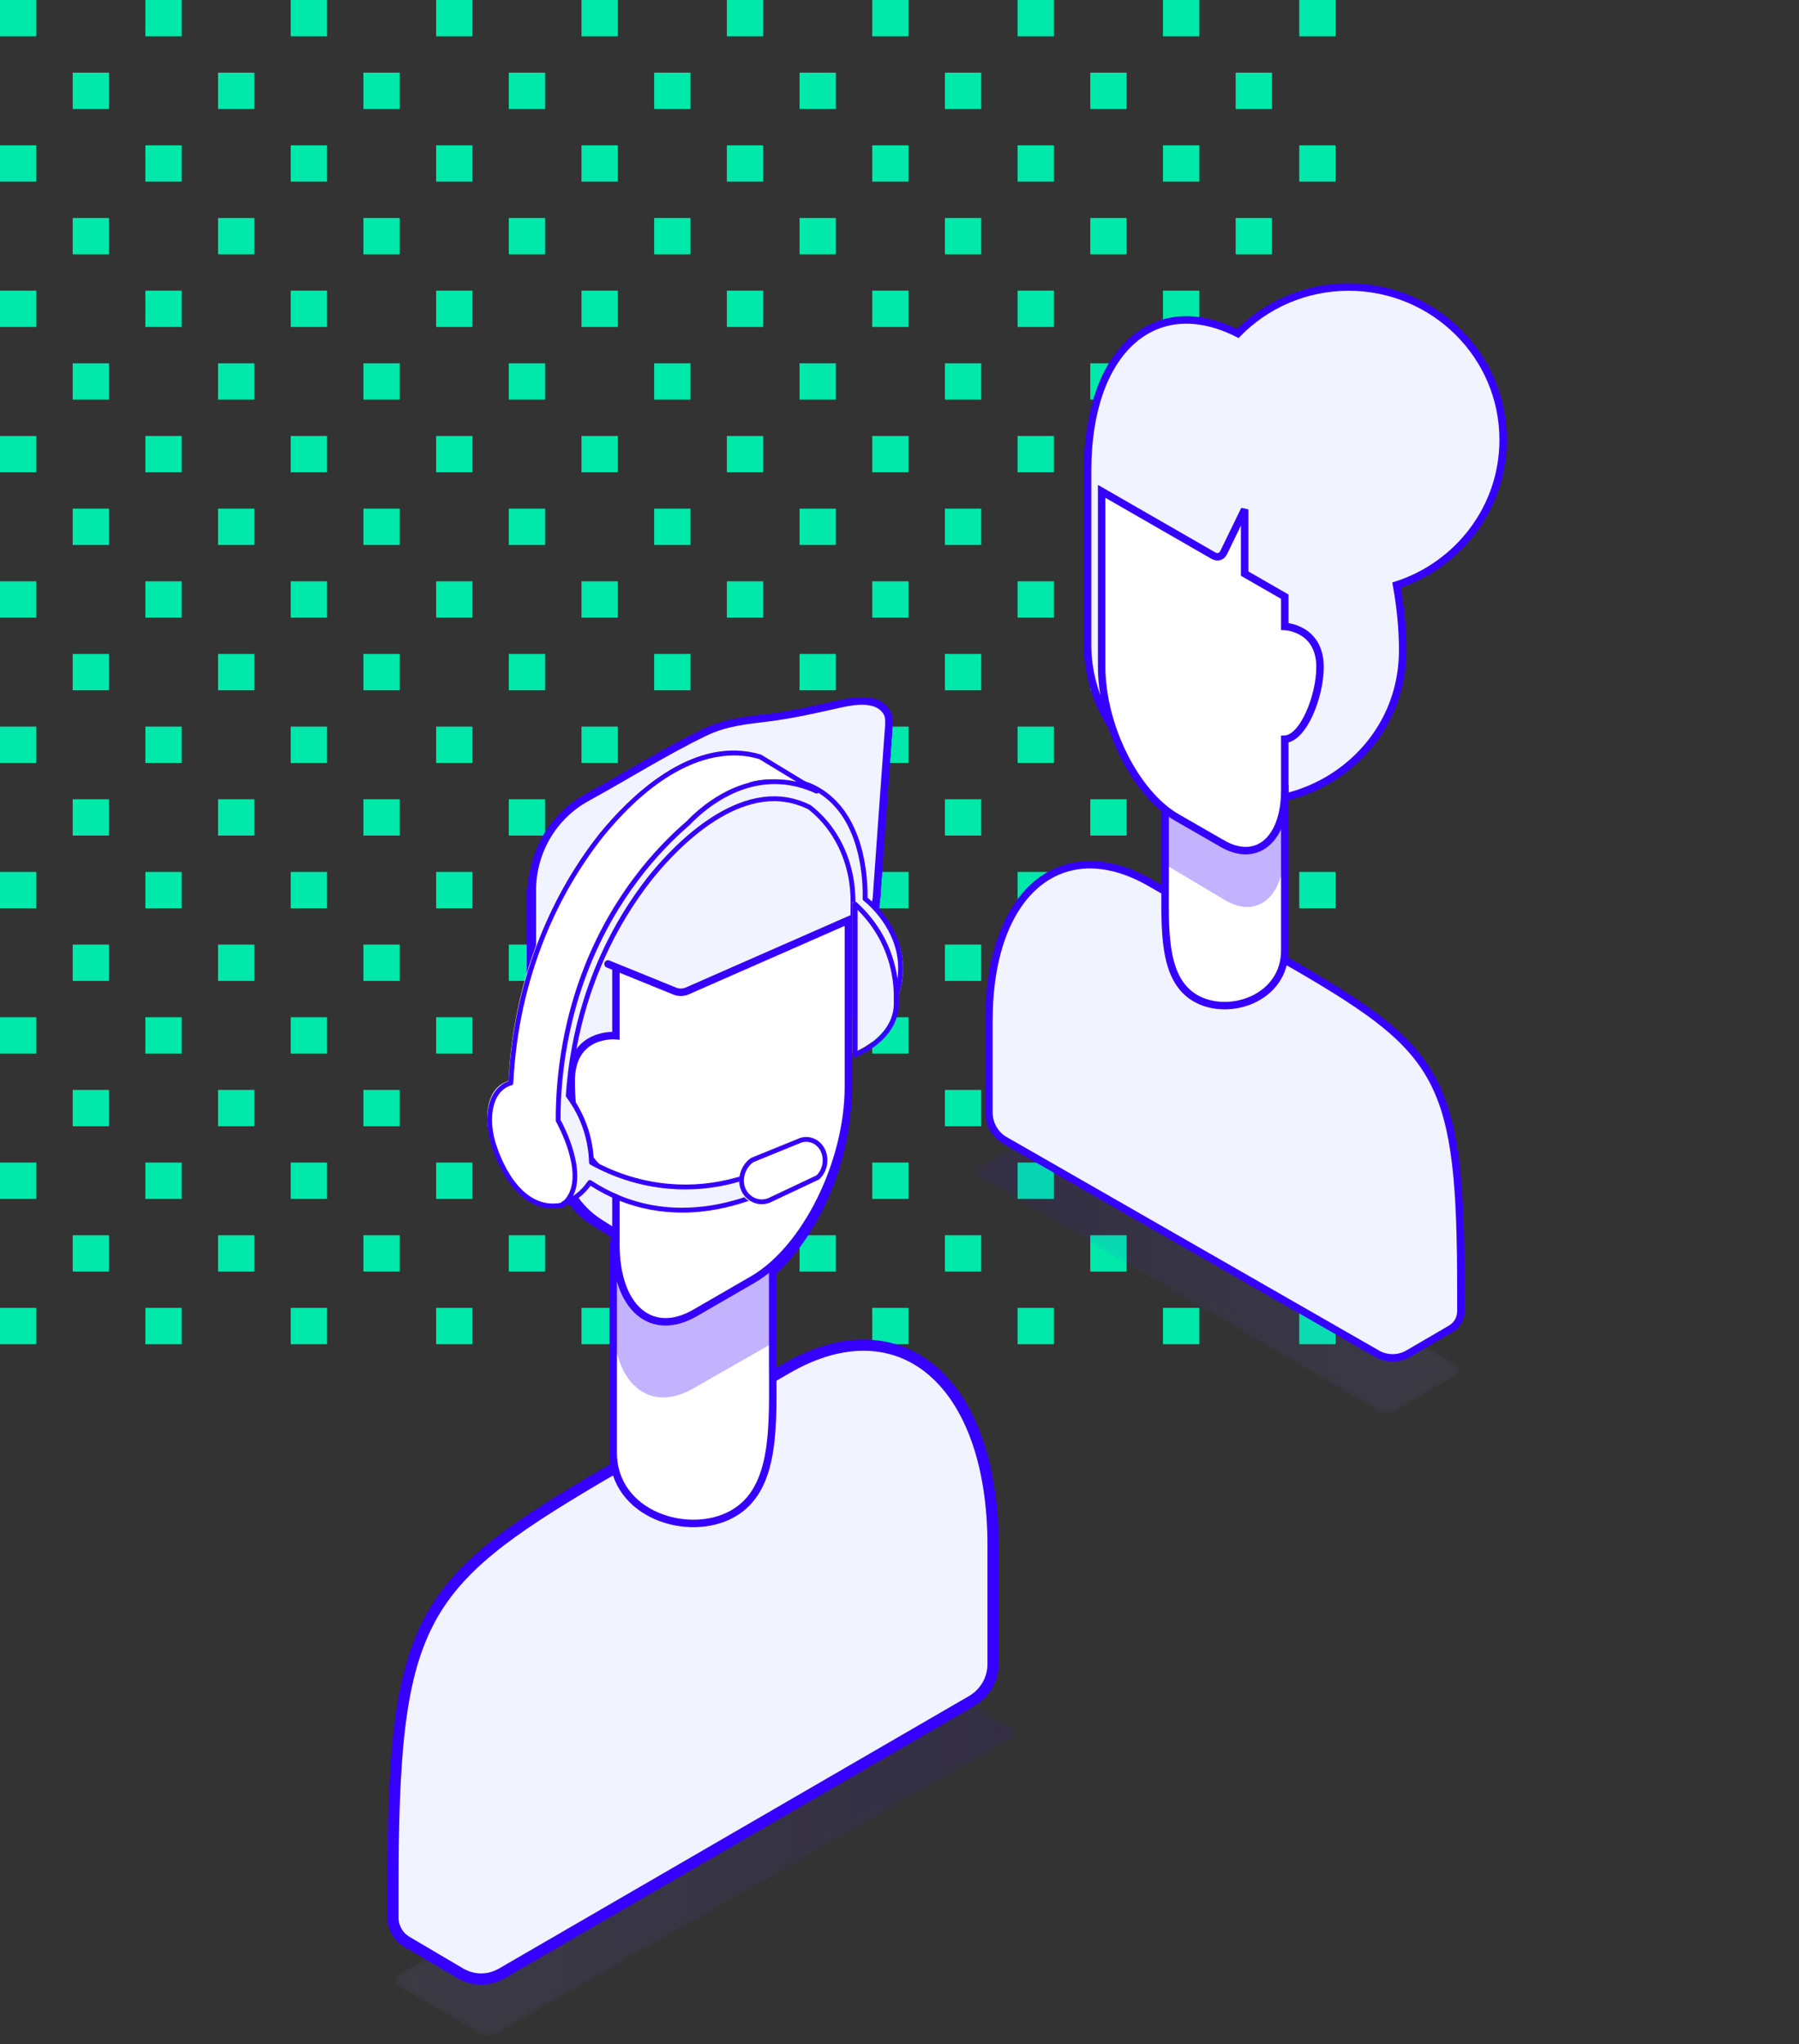 <?xml version="1.0" encoding="UTF-8"?>
<svg width="257px" height="292px" viewBox="0 0 257 292" version="1.1" xmlns="http://www.w3.org/2000/svg" xmlns:xlink="http://www.w3.org/1999/xlink">
    <rect x="0" y="0" width="257" height="292" fill="#333333" stroke="none"/>
    <title>Assets/Illustration/Composition/BannerMeeting</title>
    <defs>
        <path d="M76.405,0.764 L88.076,7.533 C88.713,7.897 88.714,8.807 88.076,9.172 L14.454,51.314 C13.79,51.694 12.97,51.695 12.304,51.315 L0.528,44.485 C-0.111,44.12 -0.111,43.209 0.528,42.844 L74.258,0.764" id="path-1"></path>
        <linearGradient x1="100%" y1="50%" x2="0%" y2="50%" id="linearGradient-3">
            <stop stop-color="#3600FF" offset="0%"></stop>
            <stop stop-color="#9790F2" offset="100%"></stop>
        </linearGradient>
        <path d="M59.825,0.611 L68.95,6.022 C69.448,6.313 69.449,7.041 68.95,7.334 L11.386,41.028 C10.867,41.332 10.226,41.332 9.705,41.028 L0.497,35.568 C-0.002,35.276 -0.002,34.547 0.497,34.255 L58.146,0.611" id="path-4"></path>
        <linearGradient x1="100%" y1="50%" x2="0%" y2="50%" id="linearGradient-6">
            <stop stop-color="#3600FF" offset="0%"></stop>
            <stop stop-color="#9790F2" offset="100%"></stop>
        </linearGradient>
    </defs>
    <g id="Assets/Illustration/Composition/BannerMeeting" stroke="none" stroke-width="1" fill="none" fill-rule="evenodd">
        <g id="square-green" fill="#00E8AA">
            <path d="M5.192,186.811 L5.192,192 L0,192 L0,186.811 L5.192,186.811 Z M25.959,186.811 L25.959,192 L20.767,192 L20.767,186.811 L25.959,186.811 Z M46.727,186.811 L46.727,192 L41.535,192 L41.535,186.811 L46.727,186.811 Z M129.796,186.811 L129.796,192 L124.604,192 L124.604,186.811 L129.796,186.811 Z M67.494,186.811 L67.494,192 L62.302,192 L62.302,186.811 L67.494,186.811 Z M150.563,186.811 L150.563,192 L145.371,192 L145.371,186.811 L150.563,186.811 Z M88.261,186.811 L88.261,192 L83.069,192 L83.069,186.811 L88.261,186.811 Z M171.331,186.811 L171.331,192 L166.139,192 L166.139,186.811 L171.331,186.811 Z M109.029,186.811 L109.029,192 L103.837,192 L103.837,186.811 L109.029,186.811 Z M190.8,186.811 L190.8,192 L185.608,192 L185.608,186.811 L190.8,186.811 Z M15.576,176.432 L15.576,181.622 L10.384,181.622 L10.384,176.432 L15.576,176.432 Z M36.343,176.432 L36.343,181.622 L31.151,181.622 L31.151,176.432 L36.343,176.432 Z M119.412,176.432 L119.412,181.622 L114.22,181.622 L114.22,176.432 L119.412,176.432 Z M57.11,176.432 L57.11,181.622 L51.918,181.622 L51.918,176.432 L57.11,176.432 Z M140.18,176.432 L140.18,181.622 L134.988,181.622 L134.988,176.432 L140.18,176.432 Z M77.878,176.432 L77.878,181.622 L72.686,181.622 L72.686,176.432 L77.878,176.432 Z M160.947,176.432 L160.947,181.622 L155.755,181.622 L155.755,176.432 L160.947,176.432 Z M98.645,176.432 L98.645,181.622 L93.453,181.622 L93.453,176.432 L98.645,176.432 Z M181.714,176.432 L181.714,181.622 L176.522,181.622 L176.522,176.432 L181.714,176.432 Z M109.029,166.054 L109.029,171.243 L103.837,171.243 L103.837,166.054 L109.029,166.054 Z M190.8,166.054 L190.8,171.243 L185.608,171.243 L185.608,166.054 L190.8,166.054 Z M5.192,166.054 L5.192,171.243 L0,171.243 L0,166.054 L5.192,166.054 Z M25.959,166.054 L25.959,171.243 L20.767,171.243 L20.767,166.054 L25.959,166.054 Z M46.727,166.054 L46.727,171.243 L41.535,171.243 L41.535,166.054 L46.727,166.054 Z M129.796,166.054 L129.796,171.243 L124.604,171.243 L124.604,166.054 L129.796,166.054 Z M67.494,166.054 L67.494,171.243 L62.302,171.243 L62.302,166.054 L67.494,166.054 Z M150.563,166.054 L150.563,171.243 L145.371,171.243 L145.371,166.054 L150.563,166.054 Z M88.261,166.054 L88.261,171.243 L83.069,171.243 L83.069,166.054 L88.261,166.054 Z M171.331,166.054 L171.331,171.243 L166.139,171.243 L166.139,166.054 L171.331,166.054 Z M15.576,155.676 L15.576,160.865 L10.384,160.865 L10.384,155.676 L15.576,155.676 Z M36.343,155.676 L36.343,160.865 L31.151,160.865 L31.151,155.676 L36.343,155.676 Z M119.412,155.676 L119.412,160.865 L114.22,160.865 L114.22,155.676 L119.412,155.676 Z M57.11,155.676 L57.11,160.865 L51.918,160.865 L51.918,155.676 L57.11,155.676 Z M140.18,155.676 L140.18,160.865 L134.988,160.865 L134.988,155.676 L140.18,155.676 Z M77.878,155.676 L77.878,160.865 L72.686,160.865 L72.686,155.676 L77.878,155.676 Z M160.947,155.676 L160.947,160.865 L155.755,160.865 L155.755,155.676 L160.947,155.676 Z M98.645,155.676 L98.645,160.865 L93.453,160.865 L93.453,155.676 L98.645,155.676 Z M181.714,155.676 L181.714,160.865 L176.522,160.865 L176.522,155.676 L181.714,155.676 Z M25.959,145.297 L25.959,150.486 L20.767,150.486 L20.767,145.297 L25.959,145.297 Z M88.261,145.297 L88.261,150.486 L83.069,150.486 L83.069,145.297 L88.261,145.297 Z M171.331,145.297 L171.331,150.486 L166.139,150.486 L166.139,145.297 L171.331,145.297 Z M109.029,145.297 L109.029,150.486 L103.837,150.486 L103.837,145.297 L109.029,145.297 Z M5.192,145.297 L5.192,150.486 L0,150.486 L0,145.297 L5.192,145.297 Z M46.727,145.297 L46.727,150.486 L41.535,150.486 L41.535,145.297 L46.727,145.297 Z M67.494,145.297 L67.494,150.486 L62.302,150.486 L62.302,145.297 L67.494,145.297 Z M150.563,145.297 L150.563,150.486 L145.371,150.486 L145.371,145.297 L150.563,145.297 Z M190.8,145.297 L190.8,150.486 L185.608,150.486 L185.608,145.297 L190.8,145.297 Z M129.796,145.297 L129.796,150.486 L124.604,150.486 L124.604,145.297 L129.796,145.297 Z M36.343,134.919 L36.343,140.108 L31.151,140.108 L31.151,134.919 L36.343,134.919 Z M119.412,134.919 L119.412,140.108 L114.22,140.108 L114.22,134.919 L119.412,134.919 Z M57.11,134.919 L57.11,140.108 L51.918,140.108 L51.918,134.919 L57.11,134.919 Z M140.18,134.919 L140.18,140.108 L134.988,140.108 L134.988,134.919 L140.18,134.919 Z M77.878,134.919 L77.878,140.108 L72.686,140.108 L72.686,134.919 L77.878,134.919 Z M160.947,134.919 L160.947,140.108 L155.755,140.108 L155.755,134.919 L160.947,134.919 Z M98.645,134.919 L98.645,140.108 L93.453,140.108 L93.453,134.919 L98.645,134.919 Z M181.714,134.919 L181.714,140.108 L176.522,140.108 L176.522,134.919 L181.714,134.919 Z M15.576,134.919 L15.576,140.108 L10.384,140.108 L10.384,134.919 L15.576,134.919 Z M5.192,124.541 L5.192,129.73 L0,129.73 L0,124.541 L5.192,124.541 Z M129.796,124.541 L129.796,129.73 L124.604,129.73 L124.604,124.541 L129.796,124.541 Z M46.727,124.541 L46.727,129.73 L41.535,129.73 L41.535,124.541 L46.727,124.541 Z M150.563,124.541 L150.563,129.73 L145.371,129.73 L145.371,124.541 L150.563,124.541 Z M190.8,124.541 L190.8,129.73 L185.608,129.73 L185.608,124.541 L190.8,124.541 Z M88.261,124.541 L88.261,129.73 L83.069,129.73 L83.069,124.541 L88.261,124.541 Z M25.959,124.541 L25.959,129.73 L20.767,129.73 L20.767,124.541 L25.959,124.541 Z M171.331,124.541 L171.331,129.73 L166.139,129.73 L166.139,124.541 L171.331,124.541 Z M67.494,124.541 L67.494,129.73 L62.302,129.73 L62.302,124.541 L67.494,124.541 Z M109.029,124.541 L109.029,129.73 L103.837,129.73 L103.837,124.541 L109.029,124.541 Z M119.412,114.162 L119.412,119.351 L114.22,119.351 L114.22,114.162 L119.412,114.162 Z M57.11,114.162 L57.11,119.351 L51.918,119.351 L51.918,114.162 L57.11,114.162 Z M140.18,114.162 L140.18,119.351 L134.988,119.351 L134.988,114.162 L140.18,114.162 Z M77.878,114.162 L77.878,119.351 L72.686,119.351 L72.686,114.162 L77.878,114.162 Z M160.947,114.162 L160.947,119.351 L155.755,119.351 L155.755,114.162 L160.947,114.162 Z M98.645,114.162 L98.645,119.351 L93.453,119.351 L93.453,114.162 L98.645,114.162 Z M181.714,114.162 L181.714,119.351 L176.522,119.351 L176.522,114.162 L181.714,114.162 Z M15.576,114.162 L15.576,119.351 L10.384,119.351 L10.384,114.162 L15.576,114.162 Z M36.343,114.162 L36.343,119.351 L31.151,119.351 L31.151,114.162 L36.343,114.162 Z M25.959,103.784 L25.959,108.973 L20.767,108.973 L20.767,103.784 L25.959,103.784 Z M46.727,103.784 L46.727,108.973 L41.535,108.973 L41.535,103.784 L46.727,103.784 Z M129.796,103.784 L129.796,108.973 L124.604,108.973 L124.604,103.784 L129.796,103.784 Z M67.494,103.784 L67.494,108.973 L62.302,108.973 L62.302,103.784 L67.494,103.784 Z M150.563,103.784 L150.563,108.973 L145.371,108.973 L145.371,103.784 L150.563,103.784 Z M88.261,103.784 L88.261,108.973 L83.069,108.973 L83.069,103.784 L88.261,103.784 Z M171.331,103.784 L171.331,108.973 L166.139,108.973 L166.139,103.784 L171.331,103.784 Z M109.029,103.784 L109.029,108.973 L103.837,108.973 L103.837,103.784 L109.029,103.784 Z M190.8,103.784 L190.8,108.973 L185.608,108.973 L185.608,103.784 L190.8,103.784 Z M5.192,103.784 L5.192,108.973 L0,108.973 L0,103.784 L5.192,103.784 Z M98.645,93.405 L98.645,98.595 L93.453,98.595 L93.453,93.405 L98.645,93.405 Z M15.576,93.405 L15.576,98.595 L10.384,98.595 L10.384,93.405 L15.576,93.405 Z M119.412,93.405 L119.412,98.595 L114.22,98.595 L114.22,93.405 L119.412,93.405 Z M140.18,93.405 L140.18,98.595 L134.988,98.595 L134.988,93.405 L140.18,93.405 Z M160.947,93.405 L160.947,98.595 L155.755,98.595 L155.755,93.405 L160.947,93.405 Z M77.878,93.405 L77.878,98.595 L72.686,98.595 L72.686,93.405 L77.878,93.405 Z M57.11,93.405 L57.11,98.595 L51.918,98.595 L51.918,93.405 L57.11,93.405 Z M36.343,93.405 L36.343,98.595 L31.151,98.595 L31.151,93.405 L36.343,93.405 Z M181.714,93.405 L181.714,98.595 L176.522,98.595 L176.522,93.405 L181.714,93.405 Z M171.331,83.027 L171.331,88.216 L166.139,88.216 L166.139,83.027 L171.331,83.027 Z M67.494,83.027 L67.494,88.216 L62.302,88.216 L62.302,83.027 L67.494,83.027 Z M129.796,83.027 L129.796,88.216 L124.604,88.216 L124.604,83.027 L129.796,83.027 Z M5.192,83.027 L5.192,88.216 L0,88.216 L0,83.027 L5.192,83.027 Z M150.563,83.027 L150.563,88.216 L145.371,88.216 L145.371,83.027 L150.563,83.027 Z M88.261,83.027 L88.261,88.216 L83.069,88.216 L83.069,83.027 L88.261,83.027 Z M46.727,83.027 L46.727,88.216 L41.535,88.216 L41.535,83.027 L46.727,83.027 Z M109.029,83.027 L109.029,88.216 L103.837,88.216 L103.837,83.027 L109.029,83.027 Z M25.959,83.027 L25.959,88.216 L20.767,88.216 L20.767,83.027 L25.959,83.027 Z M190.8,83.027 L190.8,88.216 L185.608,88.216 L185.608,83.027 L190.8,83.027 Z M119.412,72.649 L119.412,77.838 L114.22,77.838 L114.22,72.649 L119.412,72.649 Z M160.947,72.649 L160.947,77.838 L155.755,77.838 L155.755,72.649 L160.947,72.649 Z M36.343,72.649 L36.343,77.838 L31.151,77.838 L31.151,72.649 L36.343,72.649 Z M98.645,72.649 L98.645,77.838 L93.453,77.838 L93.453,72.649 L98.645,72.649 Z M57.11,72.649 L57.11,77.838 L51.918,77.838 L51.918,72.649 L57.11,72.649 Z M181.714,72.649 L181.714,77.838 L176.522,77.838 L176.522,72.649 L181.714,72.649 Z M15.576,72.649 L15.576,77.838 L10.384,77.838 L10.384,72.649 L15.576,72.649 Z M77.878,72.649 L77.878,77.838 L72.686,77.838 L72.686,72.649 L77.878,72.649 Z M140.18,72.649 L140.18,77.838 L134.988,77.838 L134.988,72.649 L140.18,72.649 Z M88.261,62.27 L88.261,67.459 L83.069,67.459 L83.069,62.27 L88.261,62.27 Z M150.563,62.27 L150.563,67.459 L145.371,67.459 L145.371,62.27 L150.563,62.27 Z M5.192,62.27 L5.192,67.459 L0,67.459 L0,62.27 L5.192,62.27 Z M46.727,62.27 L46.727,67.459 L41.535,67.459 L41.535,62.27 L46.727,62.27 Z M67.494,62.27 L67.494,67.459 L62.302,67.459 L62.302,62.27 L67.494,62.27 Z M25.959,62.27 L25.959,67.459 L20.767,67.459 L20.767,62.27 L25.959,62.27 Z M129.796,62.27 L129.796,67.459 L124.604,67.459 L124.604,62.27 L129.796,62.27 Z M109.029,62.27 L109.029,67.459 L103.837,67.459 L103.837,62.27 L109.029,62.27 Z M171.331,62.27 L171.331,67.459 L166.139,67.459 L166.139,62.27 L171.331,62.27 Z M190.8,62.27 L190.8,67.459 L185.608,67.459 L185.608,62.27 L190.8,62.27 Z M181.714,51.892 L181.714,57.081 L176.522,57.081 L176.522,51.892 L181.714,51.892 Z M15.576,51.892 L15.576,57.081 L10.384,57.081 L10.384,51.892 L15.576,51.892 Z M119.412,51.892 L119.412,57.081 L114.22,57.081 L114.22,51.892 L119.412,51.892 Z M140.18,51.892 L140.18,57.081 L134.988,57.081 L134.988,51.892 L140.18,51.892 Z M160.947,51.892 L160.947,57.081 L155.755,57.081 L155.755,51.892 L160.947,51.892 Z M98.645,51.892 L98.645,57.081 L93.453,57.081 L93.453,51.892 L98.645,51.892 Z M36.343,51.892 L36.343,57.081 L31.151,57.081 L31.151,51.892 L36.343,51.892 Z M77.878,51.892 L77.878,57.081 L72.686,57.081 L72.686,51.892 L77.878,51.892 Z M57.11,51.892 L57.11,57.081 L51.918,57.081 L51.918,51.892 L57.11,51.892 Z M190.8,41.514 L190.8,46.703 L185.608,46.703 L185.608,41.514 L190.8,41.514 Z M25.959,41.514 L25.959,46.703 L20.767,46.703 L20.767,41.514 L25.959,41.514 Z M150.563,41.514 L150.563,46.703 L145.371,46.703 L145.371,41.514 L150.563,41.514 Z M46.727,41.514 L46.727,46.703 L41.535,46.703 L41.535,41.514 L46.727,41.514 Z M5.192,41.514 L5.192,46.703 L0,46.703 L0,41.514 L5.192,41.514 Z M88.261,41.514 L88.261,46.703 L83.069,46.703 L83.069,41.514 L88.261,41.514 Z M67.494,41.514 L67.494,46.703 L62.302,46.703 L62.302,41.514 L67.494,41.514 Z M109.029,41.514 L109.029,46.703 L103.837,46.703 L103.837,41.514 L109.029,41.514 Z M129.796,41.514 L129.796,46.703 L124.604,46.703 L124.604,41.514 L129.796,41.514 Z M171.331,41.514 L171.331,46.703 L166.139,46.703 L166.139,41.514 L171.331,41.514 Z M15.576,31.135 L15.576,36.324 L10.384,36.324 L10.384,31.135 L15.576,31.135 Z M140.18,31.135 L140.18,36.324 L134.988,36.324 L134.988,31.135 L140.18,31.135 Z M77.878,31.135 L77.878,36.324 L72.686,36.324 L72.686,31.135 L77.878,31.135 Z M160.947,31.135 L160.947,36.324 L155.755,36.324 L155.755,31.135 L160.947,31.135 Z M98.645,31.135 L98.645,36.324 L93.453,36.324 L93.453,31.135 L98.645,31.135 Z M181.714,31.135 L181.714,36.324 L176.522,36.324 L176.522,31.135 L181.714,31.135 Z M36.343,31.135 L36.343,36.324 L31.151,36.324 L31.151,31.135 L36.343,31.135 Z M119.412,31.135 L119.412,36.324 L114.22,36.324 L114.22,31.135 L119.412,31.135 Z M57.11,31.135 L57.11,36.324 L51.918,36.324 L51.918,31.135 L57.11,31.135 Z M5.192,20.757 L5.192,25.946 L0,25.946 L0,20.757 L5.192,20.757 Z M67.494,20.757 L67.494,25.946 L62.302,25.946 L62.302,20.757 L67.494,20.757 Z M88.261,20.757 L88.261,25.946 L83.069,25.946 L83.069,20.757 L88.261,20.757 Z M109.029,20.757 L109.029,25.946 L103.837,25.946 L103.837,20.757 L109.029,20.757 Z M129.796,20.757 L129.796,25.946 L124.604,25.946 L124.604,20.757 L129.796,20.757 Z M150.563,20.757 L150.563,25.946 L145.371,25.946 L145.371,20.757 L150.563,20.757 Z M171.331,20.757 L171.331,25.946 L166.139,25.946 L166.139,20.757 L171.331,20.757 Z M190.8,20.757 L190.8,25.946 L185.608,25.946 L185.608,20.757 L190.8,20.757 Z M25.959,20.757 L25.959,25.946 L20.767,25.946 L20.767,20.757 L25.959,20.757 Z M46.727,20.757 L46.727,25.946 L41.535,25.946 L41.535,20.757 L46.727,20.757 Z M15.576,10.378 L15.576,15.568 L10.384,15.568 L10.384,10.378 L15.576,10.378 Z M57.11,10.378 L57.11,15.568 L51.918,15.568 L51.918,10.378 L57.11,10.378 Z M140.18,10.378 L140.18,15.568 L134.988,15.568 L134.988,10.378 L140.18,10.378 Z M77.878,10.378 L77.878,15.568 L72.686,15.568 L72.686,10.378 L77.878,10.378 Z M160.947,10.378 L160.947,15.568 L155.755,15.568 L155.755,10.378 L160.947,10.378 Z M98.645,10.378 L98.645,15.568 L93.453,15.568 L93.453,10.378 L98.645,10.378 Z M181.714,10.378 L181.714,15.568 L176.522,15.568 L176.522,10.378 L181.714,10.378 Z M36.343,10.378 L36.343,15.568 L31.151,15.568 L31.151,10.378 L36.343,10.378 Z M119.412,10.378 L119.412,15.568 L114.22,15.568 L114.22,10.378 L119.412,10.378 Z M5.192,0 L5.192,5.189 L0,5.189 L0,0 L5.192,0 Z M25.959,0 L25.959,5.189 L20.767,5.189 L20.767,0 L25.959,0 Z M46.727,0 L46.727,5.189 L41.535,5.189 L41.535,0 L46.727,0 Z M129.796,0 L129.796,5.189 L124.604,5.189 L124.604,0 L129.796,0 Z M67.494,0 L67.494,5.189 L62.302,5.189 L62.302,0 L67.494,0 Z M150.563,0 L150.563,5.189 L145.371,5.189 L145.371,0 L150.563,0 Z M88.261,0 L88.261,5.189 L83.069,5.189 L83.069,0 L88.261,0 Z M171.331,0 L171.331,5.189 L166.139,5.189 L166.139,0 L171.331,0 Z M109.029,0 L109.029,5.189 L103.837,5.189 L103.837,0 L109.029,0 Z M190.8,0 L190.8,5.189 L185.608,5.189 L185.608,0 L190.8,0 Z" id="Shape"></path>
        </g>
        <g id="Assets/Illustration/man" transform="translate(0, 100)">
            <g id="Group-60" transform="translate(56.4, 0)">
                <path d="M56.118,95.935 L53.743,97.307 C53.74,96.65 53.737,95.992 53.737,95.336 L53.737,93.894 L53.737,81.892 C59.975,76.473 64.672,65.839 64.672,56.34 L64.672,33.74 C64.672,33.306 64.642,32.875 64.585,32.452 L67.338,31.251 C68.135,30.904 68.673,30.142 68.735,29.273 C69.319,21.157 69.898,13.041 70.496,4.926 C70.55,4.193 70.592,3.404 70.207,2.778 C68.824,0.534 65.349,1.2 63.244,1.672 C59.9,2.418 56.597,3.166 53.191,3.583 C50.018,3.972 47.061,4.242 44.123,5.653 C38.367,8.419 32.824,11.898 27.204,14.951 C22.382,17.57 19.379,22.626 19.379,28.124 L19.379,40.206 L19.636,42.126 L20.232,46.6 L20.665,49.847 L22.761,65.566 C23.256,69.337 25.419,72.684 28.648,74.679 L31.463,76.418 L31.463,78.515 L31.463,90.765 L31.463,108.208 C31.463,108.863 31.538,109.48 31.649,110.075 L29.082,111.558 C3.423,126.686 0,131.991 0,170.149 L0,173.909 C0,175.231 0.698,176.454 1.835,177.122 L9.499,181.629 C11.234,182.65 13.382,182.657 15.126,181.65 L82.307,142.827 C84.097,141.793 85.2,139.879 85.2,137.807 L85.2,120.913 C85.2,97.837 72.18,86.653 56.118,95.935" id="Fill-1" fill="#F1F3FF"></path>
                <path d="M56.118,95.935 L53.743,97.307 C53.74,96.65 53.737,95.992 53.737,95.336 L53.737,93.894 L53.737,81.892 C59.975,76.473 64.672,65.839 64.672,56.34 L64.672,33.74 C64.672,33.306 64.642,32.875 64.585,32.452 L67.338,31.251 C68.135,30.904 68.673,30.142 68.735,29.273 C69.319,21.157 69.898,13.041 70.496,4.926 C70.55,4.193 70.592,3.404 70.207,2.778 C68.824,0.534 65.349,1.2 63.244,1.672 C59.9,2.418 56.597,3.166 53.191,3.583 C50.018,3.972 47.061,4.242 44.123,5.653 C38.367,8.419 32.824,11.898 27.204,14.951 C22.382,17.57 19.379,22.626 19.379,28.124 L19.379,40.206 L19.636,42.126 L20.232,46.6 L20.665,49.847 L22.761,65.566 C23.256,69.337 25.419,72.684 28.648,74.679 L31.463,76.418 L31.463,78.515 L31.463,90.765 L31.463,108.208 C31.463,108.863 31.538,109.48 31.649,110.075 L29.082,111.558 C3.423,126.686 0,131.991 0,170.149 L0,173.909 C0,175.231 0.698,176.454 1.835,177.122 L9.499,181.629 C11.234,182.65 13.382,182.657 15.126,181.65 L82.307,142.827 C84.097,141.793 85.2,139.879 85.2,137.807 L85.2,120.913 C85.2,97.837 72.18,86.653 56.118,95.935 Z" id="Stroke-3" stroke="#3600FF" stroke-width="1.067" stroke-linecap="round" stroke-linejoin="round"></path>
                <g id="Group-8" transform="translate(31.2, 75.6)">
                    <line x1="0.708" y1="0.687" x2="0.708" y2="34.133" id="Fill-5" fill="#F1F3FF"></line>
                    <line x1="0.708" y1="0.687" x2="0.708" y2="34.133" id="Stroke-7" stroke="#3600FF" stroke-width="2.134" stroke-linecap="round"></line>
                </g>
                <path d="M32.655,76.8 L29.256,74.646 C26.082,72.633 23.958,69.258 23.471,65.454 L20.4,41.812 L33.564,36 L37.2,66.319 L32.655,76.8 Z" id="Fill-9" fill="#F1F3FF"></path>
                <path d="M32.655,76.8 L29.256,74.646 C26.082,72.633 23.958,69.258 23.471,65.454 L20.4,41.812 L33.564,36 L37.2,66.319 L32.655,76.8 Z" id="Stroke-11" stroke="#3600FF" stroke-width="1.067"></path>
                <g id="Group-15" transform="translate(0, 139.2)">
                    <mask id="mask-2" fill="white">
                        <use xlink:href="#path-1"></use>
                    </mask>
                    <g id="Clip-14"></g>
                    <path d="M76.405,0.764 L88.076,7.533 C88.713,7.897 88.714,8.807 88.076,9.172 L14.454,51.314 C13.79,51.694 12.97,51.695 12.304,51.315 L0.528,44.485 C-0.111,44.12 -0.111,43.209 0.528,42.844 L74.258,0.764 C74.923,0.384 75.741,0.384 76.405,0.764" id="Fill-13" fill="url(#linearGradient-3)" opacity="0.3" mask="url(#mask-2)"></path>
                </g>
                <path d="M56.118,95.675 L29.082,111.345 C3.423,126.519 0,131.839 0,170.111 L0,173.884 C0,175.21 0.699,176.436 1.835,177.107 L9.499,181.626 C11.234,182.651 13.382,182.658 15.126,181.648 L82.307,142.709 C84.097,141.671 85.2,139.751 85.2,137.673 L85.2,120.729 C85.2,97.582 72.18,86.365 56.118,95.675" id="Fill-16" fill="#F1F3FF"></path>
                <path d="M56.118,95.675 L29.082,111.345 C3.423,126.519 0,131.839 0,170.111 L0,173.884 C0,175.21 0.699,176.436 1.835,177.107 L9.499,181.626 C11.234,182.651 13.382,182.658 15.126,181.648 L82.307,142.709 C84.097,141.671 85.2,139.751 85.2,137.673 L85.2,120.729 C85.2,97.582 72.18,86.365 56.118,95.675 Z" id="Stroke-18" stroke="#3600FF" stroke-width="2.134"></path>
                <path d="M31.2,77.713 L53.985,64.8 L53.985,94.588 C53.985,103.454 54.579,112.639 48.288,116.206 C41.996,119.771 31.2,116.366 31.2,107.5 L31.2,77.713 Z" id="Fill-20" fill="#FFFFFF"></path>
                <path d="M31.2,77.713 L53.985,64.8 L53.985,94.588 C53.985,103.454 54.579,112.639 48.288,116.206 C41.996,119.771 31.2,116.366 31.2,107.5 L31.2,77.713 Z" id="Stroke-22" stroke="#3600FF" stroke-width="1.067"></path>
                <path d="M31.2,59.821 L54,46.8 L54,93.025 L42.6,99.535 C36.304,103.131 31.2,98.799 31.2,89.858 L31.2,59.821 Z" id="Fill-24" fill="#3600FF"></path>
                <path d="M31.591,38.011 L31.591,47.93 C31.591,47.93 25.2,47.341 25.2,54.405 C25.2,59.727 26.118,66.105 31.591,68.484 L31.591,77.814 C31.591,86.79 36.653,91.14 42.896,87.53 L51.137,82.765 C58.683,78.402 64.8,66.071 64.8,55.223 L64.8,32.604 C64.8,29.175 62.99,26.003 60.043,24.269 L57.764,22.928 C54.778,21.171 51.083,21.157 48.085,22.89 L36.413,29.639 C33.43,31.364 31.591,34.556 31.591,38.011" id="Fill-26" fill="#FFFFFF"></path>
                <path d="M31.591,38.011 L31.591,47.93 C31.591,47.93 25.2,47.341 25.2,54.405 C25.2,59.727 26.118,66.105 31.591,68.484 L31.591,77.814 C31.591,86.79 36.653,91.14 42.896,87.53 L51.137,82.765 C58.683,78.402 64.8,66.071 64.8,55.223 L64.8,32.604 C64.8,29.175 62.99,26.003 60.043,24.269 L57.764,22.928 C54.778,21.171 51.083,21.157 48.085,22.89 L36.413,29.639 C33.43,31.364 31.591,34.556 31.591,38.011 Z" id="Stroke-28" stroke="#3600FF" stroke-width="1.067"></path>
                <g id="Group-33" transform="translate(19.2, 0)">
                    <path d="M12.495,38.2 L20.793,41.562 C21.369,41.796 22.014,41.787 22.584,41.536 L48.212,30.281 C49.004,29.933 49.541,29.168 49.603,28.297 C50.184,20.154 50.76,12.011 51.357,3.869 C51.41,3.133 51.452,2.342 51.068,1.714 C49.692,-0.538 46.231,0.133 44.133,0.605 C40.804,1.354 37.516,2.103 34.123,2.522 C30.962,2.912 28.018,3.183 25.094,4.599 C19.36,7.373 13.841,10.864 8.243,13.927 C3.443,16.554 0.452,21.628 0.452,27.144 L0.452,39.267 L1.731,48.939" id="Fill-30" fill="#F1F3FF"></path>
                    <path d="M12.495,38.2 L20.793,41.562 C21.369,41.796 22.014,41.787 22.584,41.536 L48.212,30.281 C49.004,29.933 49.541,29.168 49.603,28.297 C50.184,20.154 50.76,12.011 51.357,3.869 C51.41,3.133 51.452,2.342 51.068,1.714 C49.692,-0.538 46.231,0.133 44.133,0.605 C40.804,1.354 37.516,2.103 34.123,2.522 C30.962,2.912 28.018,3.183 25.094,4.599 C19.36,7.373 13.841,10.864 8.243,13.927 C3.443,16.554 0.452,21.628 0.452,27.144 L0.452,39.267 L1.731,48.939" id="Stroke-32" stroke="#3600FF" stroke-width="1.067" stroke-linecap="round" stroke-linejoin="round"></path>
                </g>
                <g id="Group-37" transform="translate(31.2, 75.6)">
                    <line x1="0.708" y1="0.687" x2="0.708" y2="34.133" id="Fill-34" fill="#F1F3FF"></line>
                    <line x1="0.708" y1="0.687" x2="0.708" y2="34.133" id="Stroke-36" stroke="#3600FF" stroke-width="2.134" stroke-linecap="round"></line>
                </g>
                <path d="M32.655,76.8 L29.256,74.646 C26.082,72.633 23.958,69.258 23.471,65.454 L20.4,41.812 L33.564,36 L37.2,66.319 L32.655,76.8 Z" id="Fill-38" fill="#F1F3FF"></path>
                <path d="M32.655,76.8 L29.256,74.646 C26.082,72.633 23.958,69.258 23.471,65.454 L20.4,41.812 L33.564,36 L37.2,66.319 L32.655,76.8 Z" id="Stroke-40" stroke="#3600FF" stroke-width="1.067"></path>
                <path d="M56.118,95.675 L29.082,111.345 C3.423,126.519 0,131.839 0,170.111 L0,173.884 C0,175.21 0.699,176.436 1.835,177.107 L9.499,181.626 C11.234,182.651 13.382,182.658 15.126,181.648 L82.307,142.709 C84.097,141.671 85.2,139.751 85.2,137.673 L85.2,120.729 C85.2,97.582 72.18,86.365 56.118,95.675" id="Fill-42" fill="#F1F3FF"></path>
                <path d="M56.118,95.675 L29.082,111.345 C3.423,126.519 0,131.839 0,170.111 L0,173.884 C0,175.21 0.699,176.436 1.835,177.107 L9.499,181.626 C11.234,182.651 13.382,182.658 15.126,181.648 L82.307,142.709 C84.097,141.671 85.2,139.751 85.2,137.673 L85.2,120.729 C85.2,97.582 72.18,86.365 56.118,95.675 Z" id="Stroke-44" stroke="#3600FF" stroke-width="1.067"></path>
                <path d="M31.2,77.713 L53.985,64.8 L53.985,94.588 C53.985,103.454 54.579,112.639 48.288,116.206 C41.996,119.771 31.2,116.366 31.2,107.5 L31.2,77.713 Z" id="Fill-46" fill="#FFFFFF"></path>
                <path d="M31.2,77.713 L53.985,64.8 L53.985,94.588 C53.985,103.454 54.579,112.639 48.288,116.206 C41.996,119.771 31.2,116.366 31.2,107.5 L31.2,77.713 Z" id="Stroke-48" stroke="#3600FF" stroke-width="1.067"></path>
                <path d="M31.2,58.621 L54,45.6 L54,91.825 L42.6,98.335 C36.304,101.931 31.2,97.599 31.2,88.658 L31.2,58.621 Z" id="Fill-50" fill="#3600FF" opacity="0.3"></path>
                <path d="M31.591,38.011 L31.591,47.93 C31.591,47.93 25.2,47.341 25.2,54.405 C25.2,59.727 26.118,66.105 31.591,68.484 L31.591,77.814 C31.591,86.79 36.653,91.14 42.896,87.53 L51.137,82.765 C58.683,78.402 64.8,66.071 64.8,55.223 L64.8,32.604 C64.8,29.175 62.99,26.003 60.043,24.269 L57.764,22.928 C54.778,21.171 51.083,21.157 48.085,22.89 L36.413,29.639 C33.43,31.364 31.591,34.556 31.591,38.011" id="Fill-52" fill="#FFFFFF"></path>
                <path d="M31.591,38.011 L31.591,47.93 C31.591,47.93 25.2,47.341 25.2,54.405 C25.2,59.727 26.118,66.105 31.591,68.484 L31.591,77.814 C31.591,86.79 36.653,91.14 42.896,87.53 L51.137,82.765 C58.683,78.402 64.8,66.071 64.8,55.223 L64.8,32.604 C64.8,29.175 62.99,26.003 60.043,24.269 L57.764,22.928 C54.778,21.171 51.083,21.157 48.085,22.89 L36.413,29.639 C33.43,31.364 31.591,34.556 31.591,38.011 Z" id="Stroke-54" stroke="#3600FF" stroke-width="1.067" stroke-linecap="round"></path>
                <g id="Group-59" transform="translate(19.2, 0)">
                    <path d="M11.257,37.688 L20.793,41.562 C21.369,41.796 22.014,41.787 22.584,41.536 L48.212,30.281 C49.004,29.933 49.541,29.168 49.603,28.297 C50.184,20.154 50.76,12.011 51.357,3.869 C51.41,3.133 51.452,2.341 51.068,1.714 C49.692,-0.538 46.231,0.133 44.133,0.605 C40.804,1.354 37.515,2.103 34.123,2.521 C30.962,2.912 28.018,3.184 25.094,4.599 C19.36,7.373 13.841,10.865 8.244,13.928 C3.443,16.554 0.452,21.628 0.452,27.144 L0.452,39.266 L1.732,48.939" id="Fill-56" fill="#F1F3FF"></path>
                    <path d="M11.257,37.688 L20.793,41.562 C21.369,41.796 22.014,41.787 22.584,41.536 L48.212,30.281 C49.004,29.933 49.541,29.168 49.603,28.297 C50.184,20.154 50.76,12.011 51.357,3.869 C51.41,3.133 51.452,2.341 51.068,1.714 C49.692,-0.538 46.231,0.133 44.133,0.605 C40.804,1.354 37.515,2.103 34.123,2.521 C30.962,2.912 28.018,3.184 25.094,4.599 C19.36,7.373 13.841,10.865 8.244,13.928 C3.443,16.554 0.452,21.628 0.452,27.144 L0.452,39.266 L1.732,48.939" id="Stroke-58" stroke="#3600FF" stroke-width="1.067" stroke-linecap="round" stroke-linejoin="round"></path>
                </g>
            </g>
            <path d="M123.921,28.488 C124.461,28.905 129.055,32.574 129,38.447 C128.981,40.475 128.413,42.12 127.909,43.211 C125.968,43.73 124.027,44.248 122.086,44.765 L122.193,29.116 C122.213,27.519 122.056,23.853 119.964,20.153 C118.654,17.836 117.076,16.375 116.01,15.543 C115.164,15.118 114.338,14.823 113.541,14.628 C103.933,12.281 94.744,23.54 92.962,25.796 C90.214,29.303 86.382,35.109 83.862,43.258 C82.312,48.267 81.68,52.801 81.44,56.365 C82.46,57.723 83.88,60.032 84.484,63.226 C84.662,64.173 84.743,65.056 84.765,65.85 C87.051,67.094 90.822,68.755 95.698,69.2 C99.991,69.592 103.532,68.893 105.862,68.221 C106.703,68.114 107.544,68.007 108.384,67.9 L108.728,70.463 L106.893,71.041 C103.238,72.27 96.223,73.913 88.708,70.859 C87.148,70.226 85.76,69.468 84.535,68.669 C84.186,69.189 83.603,69.927 82.725,70.587 C81.826,71.261 80.976,71.583 80.408,71.746 L78,59.249 L79.662,37.46 L87.917,22.977 L100.129,12.145 L109.817,11.441 L111.193,10.8 L115.895,12.402 C117.064,12.887 117.994,13.504 118.724,14.114 C124.038,18.554 123.958,26.963 123.921,28.488" id="Fill-22" fill="#F1F3FF"></path>
            <path d="M84.268,68.547 C84.333,68.547 84.398,68.565 84.456,68.604 C85.769,69.469 87.15,70.201 88.562,70.78 C95.462,73.612 102.114,72.439 106.477,70.956 L108.04,70.46 L107.78,68.504 L105.602,68.784 C102.289,69.755 98.834,70.091 95.38,69.773 C91.531,69.419 87.814,68.269 84.333,66.354 C84.225,66.295 84.157,66.183 84.153,66.06 C84.129,65.19 84.037,64.319 83.879,63.469 C83.419,61.009 82.417,58.73 80.902,56.695 C80.853,56.628 80.829,56.547 80.835,56.464 C81.139,51.92 81.957,47.448 83.267,43.17 C85.258,36.666 88.334,30.705 92.409,25.453 C94.953,22.2 103.977,11.764 113.305,14.07 C114.167,14.283 115.021,14.602 115.842,15.019 C117.532,16.341 118.89,17.94 119.934,19.807 C121.859,23.245 122.232,26.714 122.205,29.018 L122.101,44.34 L127.32,42.933 C127.964,41.476 128.297,39.957 128.312,38.418 C128.364,32.705 123.885,29.052 123.375,28.654 C123.288,28.587 123.238,28.482 123.241,28.372 C123.296,26.085 123.093,18.301 118.177,14.152 C117.355,13.46 116.435,12.898 115.441,12.482 L110.9,10.919 L109.652,11.506 C109.613,11.524 109.573,11.535 109.531,11.538 L99.976,12.239 L87.916,23.044 L79.741,37.53 L78.091,59.375 L80.412,71.547 C81.065,71.317 81.683,70.983 82.254,70.55 C82.92,70.045 83.502,69.423 83.983,68.701 C84.049,68.601 84.157,68.547 84.268,68.547 L84.268,68.547 Z M97.442,73.2 C94.572,73.2 91.465,72.719 88.303,71.421 C86.95,70.866 85.626,70.175 84.36,69.365 C83.877,70.034 83.308,70.617 82.668,71.103 C81.925,71.666 81.109,72.077 80.242,72.327 C80.148,72.353 80.049,72.339 79.967,72.289 C79.885,72.239 79.828,72.156 79.81,72.06 L77.406,59.46 C77.401,59.43 77.399,59.399 77.401,59.368 L79.06,37.4 C79.064,37.349 79.08,37.3 79.104,37.255 L87.346,22.652 C87.363,22.62 87.388,22.59 87.416,22.565 L99.606,11.645 C99.662,11.594 99.733,11.564 99.81,11.558 L109.418,10.852 L110.734,10.233 C110.815,10.194 110.906,10.189 110.991,10.22 L115.685,11.835 C116.764,12.286 117.745,12.884 118.618,13.623 C123.652,17.87 123.973,25.653 123.932,28.216 C125.054,29.124 129.051,32.766 129,38.424 C128.984,40.114 128.607,41.778 127.879,43.37 C127.836,43.463 127.754,43.533 127.656,43.56 L121.842,45.126 C121.739,45.152 121.628,45.131 121.543,45.066 C121.458,44.999 121.409,44.897 121.41,44.789 L121.517,29.011 C121.543,26.79 121.186,23.451 119.335,20.146 C118.335,18.359 117.037,16.83 115.475,15.6 C114.757,15.243 113.952,14.943 113.141,14.742 C104.213,12.536 95.43,22.709 92.951,25.88 C88.927,31.064 85.89,36.951 83.924,43.374 C82.642,47.561 81.837,51.937 81.53,56.383 C83.065,58.478 84.082,60.818 84.554,63.341 C84.707,64.161 84.801,65.001 84.834,65.841 C88.183,67.653 91.751,68.744 95.443,69.083 C98.811,69.395 102.182,69.066 105.462,68.108 L108.032,67.775 C108.219,67.751 108.391,67.883 108.416,68.072 L108.759,70.657 C108.782,70.823 108.682,70.981 108.523,71.032 L106.691,71.614 C104.214,72.455 101.013,73.2 97.442,73.2 L97.442,73.2 Z" id="Fill-24" fill="#3600FF"></path>
            <path d="M107.131,65.979 L113.795,63.257 C115.147,62.6 116.697,63.251 117.321,64.655 C117.884,65.92 117.579,67.538 116.556,68.483 L109.892,71.639 C108.197,72.565 106.272,71.606 105.746,69.932 C105.315,68.565 105.857,66.854 107.131,65.979" id="Fill-26" fill="#FFFFFF"></path>
            <path d="M107.616,65.996 C106.53,66.76 106.008,68.26 106.4,69.504 C106.634,70.243 107.178,70.835 107.892,71.129 C108.595,71.418 109.359,71.37 110.042,70.998 L116.637,67.886 C117.51,67.051 117.781,65.645 117.281,64.523 C117.004,63.904 116.523,63.441 115.924,63.22 C115.369,63.013 114.766,63.044 114.226,63.305 L107.616,65.996 Z M108.834,72 C108.433,72 108.029,71.921 107.641,71.762 C106.74,71.392 106.055,70.645 105.759,69.712 C105.276,68.18 105.924,66.33 107.269,65.41 C107.289,65.396 107.31,65.384 107.332,65.376 L113.957,62.681 C114.64,62.347 115.427,62.309 116.155,62.578 C116.924,62.863 117.541,63.454 117.892,64.241 C118.518,65.642 118.165,67.402 117.052,68.426 C117.027,68.449 116.998,68.468 116.968,68.482 L110.344,71.609 C109.867,71.869 109.352,72 108.834,72 L108.834,72 Z" id="Fill-28" fill="#3600FF"></path>
            <path d="M79.405,59.77 C79.644,60.194 83.435,67.097 80.991,70.829 C80.758,71.185 80.453,71.536 80.047,71.854 C78.999,72.075 78.119,72.016 77.43,71.871 C72.266,70.787 70.172,63.273 70.015,62.682 C69.193,59.607 69.598,56.67 71.171,55.223 C71.494,54.925 71.968,54.598 72.649,54.401 C72.885,49.499 73.797,41.866 77.201,33.444 C79.818,26.972 83.042,22.174 85.589,18.951 C88.972,14.805 97.202,5.893 106.561,7.362 C107.138,7.453 107.725,7.583 108.321,7.76 C111.014,9.395 113.706,11.03 116.4,12.665 C115.064,12.048 113.377,11.493 111.405,11.349 C104.436,10.839 99.355,15.835 98.025,17.231 C94.544,20.224 87.842,26.835 83.452,37.985 C79.918,46.963 79.392,55.053 79.405,59.77" id="Fill-30" fill="#FFFFFF"></path>
            <path d="M104.882,7.901 C100.76,7.901 94.045,9.841 86.171,19.497 C82.767,23.806 79.967,28.647 77.852,33.882 C75.203,40.439 73.683,47.443 73.333,54.697 C73.326,54.845 73.226,54.972 73.085,55.012 C72.571,55.16 72.121,55.411 71.747,55.755 C70.308,57.08 69.894,59.869 70.693,62.86 C70.778,63.182 72.834,70.739 77.834,71.789 C78.603,71.951 79.407,71.95 80.228,71.788 C80.543,71.531 80.814,71.231 81.033,70.896 C83.379,67.309 79.599,60.5 79.437,60.212 C79.407,60.161 79.392,60.102 79.392,60.043 C79.373,52.536 80.777,44.97 83.456,38.159 C87.519,27.832 93.66,21.115 98.096,17.299 C99.939,15.36 105.009,10.854 111.697,11.343 C112.393,11.394 113.087,11.498 113.776,11.653 L108.455,8.421 C107.907,8.26 107.346,8.134 106.785,8.045 C106.235,7.959 105.597,7.901 104.882,7.901 L104.882,7.901 Z M79.008,72.6 C78.563,72.6 78.124,72.555 77.694,72.464 C72.378,71.348 70.256,63.885 70.032,63.039 C69.155,59.752 69.634,56.766 71.285,55.247 C71.68,54.884 72.141,54.607 72.661,54.425 C73.037,47.177 74.569,40.18 77.218,33.622 C79.358,28.326 82.191,23.429 85.639,19.064 C89.7,14.083 97.856,5.942 106.892,7.364 C107.495,7.459 108.101,7.597 108.691,7.772 C108.719,7.78 108.746,7.792 108.771,7.808 L116.834,12.706 C116.99,12.8 117.045,13 116.96,13.162 C116.875,13.324 116.681,13.391 116.515,13.315 C114.933,12.583 113.296,12.151 111.647,12.031 C105.24,11.552 100.366,15.909 98.565,17.799 C94.163,21.589 88.103,28.217 84.092,38.414 C81.456,45.116 80.068,52.561 80.077,59.952 C80.543,60.806 84.064,67.515 81.603,71.275 C81.33,71.695 80.987,72.067 80.586,72.381 C80.545,72.413 80.497,72.436 80.446,72.446 C79.962,72.549 79.481,72.6 79.008,72.6 L79.008,72.6 Z" id="Fill-32" fill="#3600FF"></path>
            <path d="M122.04,29.026 C123.597,30.47 126.453,33.558 127.471,38.704 C127.759,40.167 127.828,41.513 127.791,42.676 C127.821,43.274 127.77,43.805 127.679,44.269 C126.897,48.229 122.579,50.08 121.8,50.4 L121.8,28.8 L122.04,29.026 Z" id="Fill-34" fill="#F1F3FF"></path>
            <path d="M122.509,29.958 L122.509,50.133 C123.978,49.434 126.964,47.65 127.578,44.492 C127.673,44.002 127.707,43.493 127.683,42.981 C127.723,41.645 127.62,40.336 127.374,39.069 C126.688,35.547 125.052,32.485 122.509,29.958 M122.155,51 C122.086,51 122.02,50.982 121.961,50.945 C121.86,50.883 121.8,50.777 121.8,50.663 L121.8,29.137 C121.8,29.001 121.886,28.878 122.02,28.826 C122.151,28.773 122.303,28.802 122.405,28.9 L122.642,29.125 C125.5,31.817 127.326,35.121 128.07,38.947 C128.326,40.261 128.434,41.616 128.391,42.975 C128.419,43.513 128.38,44.072 128.275,44.615 C127.516,48.517 123.507,50.467 122.297,50.972 C122.252,50.991 122.203,51 122.155,51" id="Fill-36" fill="#3600FF"></path>
        </g>
        <g id="Group" transform="translate(96, 41)">
            <g id="Group-22" transform="translate(81.003, 80.5) scale(-1, 1) translate(-81.003, -80.5) translate(43.269, 0)">
                <g id="Group-3" transform="translate(6.037, 119.744)">
                    <mask id="mask-5" fill="white">
                        <use xlink:href="#path-4"></use>
                    </mask>
                    <g id="Clip-2"></g>
                    <path d="M59.825,0.611 L68.95,6.022 C69.448,6.313 69.449,7.041 68.95,7.334 L11.386,41.028 C10.867,41.332 10.226,41.332 9.705,41.028 L0.497,35.568 C-0.002,35.276 -0.002,34.547 0.497,34.255 L58.146,0.611 C58.666,0.307 59.306,0.307 59.825,0.611" id="Fill-1" fill="url(#linearGradient-6)" opacity="0.3" mask="url(#mask-5)"></path>
                </g>
                <path d="M0,21.823 C0,9.771 9.885,0 22.077,0 C28.291,0 33.895,2.547 37.907,6.631 C49.852,0.601 59.369,9.137 59.369,26.245 L59.369,51.066 C59.369,58.767 55.208,65.882 48.459,69.727 L47.018,70.548 C32.493,78.821 14.353,68.458 14.353,51.886 C14.353,48.825 14.664,45.691 15.232,42.565 C6.393,39.716 0,31.513 0,21.823" id="Fill-4" fill="#F1F3FF"></path>
                <path d="M0,21.823 C0,9.771 9.885,0 22.077,0 C28.291,0 33.895,2.547 37.907,6.631 C49.852,0.601 59.369,9.137 59.369,26.245 L59.369,51.066 C59.369,58.767 55.208,65.882 48.459,69.727 L47.018,70.548 C32.493,78.821 14.353,68.458 14.353,51.886 C14.353,48.825 14.664,45.691 15.232,42.565 C6.393,39.716 0,31.513 0,21.823 Z" id="Stroke-6" stroke="#3600FF" stroke-width="1.067"></path>
                <path d="M50.444,85.076 L29.05,97.34 C8.746,109.215 6.037,113.379 6.037,143.332 L6.037,146.285 C6.037,147.323 6.59,148.282 7.489,148.807 L13.554,152.345 C14.927,153.146 16.627,153.152 18.006,152.361 L71.167,121.886 C72.584,121.074 73.456,119.571 73.456,117.945 L73.456,104.684 C73.456,86.569 63.153,77.789 50.444,85.076" id="Fill-8" fill="#F1F3FF"></path>
                <path d="M50.444,85.076 L29.05,97.34 C8.746,109.215 6.037,113.379 6.037,143.332 L6.037,146.285 C6.037,147.323 6.59,148.282 7.489,148.807 L13.554,152.345 C14.927,153.146 16.627,153.152 18.006,152.361 L71.167,121.886 C72.584,121.074 73.456,119.571 73.456,117.945 L73.456,104.684 C73.456,86.569 63.153,77.789 50.444,85.076 Z" id="Stroke-10" stroke="#3600FF" stroke-width="1.067"></path>
                <path d="M31.194,71.471 L48.289,61.381 L48.289,84.657 C48.289,91.584 48.735,98.762 44.014,101.548 C39.293,104.334 31.194,101.674 31.194,94.746 L31.194,71.471 Z" id="Fill-12" fill="#FFFFFF"></path>
                <path d="M31.194,71.471 L48.289,61.381 L48.289,84.657 C48.289,91.584 48.735,98.762 44.014,101.548 C39.293,104.334 31.194,101.674 31.194,94.746 L31.194,71.471 Z" id="Stroke-14" stroke="#3600FF" stroke-width="1.067"></path>
                <path d="M31.194,56.478 L48.3,46.288 L48.3,82.465 L39.747,87.56 C35.023,90.374 31.194,86.984 31.194,79.987 L31.194,56.478 Z" id="Fill-16" fill="#3600FF" opacity="0.3"></path>
                <path d="M39.925,37.92 L36.93,31.762 L36.93,40.93 L31.197,44.227 L31.197,48.477 C31.197,48.477 26.163,48.672 26.163,54.275 C26.163,58.445 28.534,64.461 31.197,64.581 L31.197,71.893 C31.197,78.925 35.184,82.334 40.102,79.505 L46.595,75.771 C52.538,72.352 57.356,62.691 57.356,54.191 L57.356,29.181 L41.438,38.337 C40.807,38.7 40.227,38.54 39.925,37.92" id="Fill-18" fill="#FFFFFF"></path>
                <path d="M39.925,37.92 L36.93,31.762 L36.93,40.93 L31.197,44.227 L31.197,48.477 C31.197,48.477 26.163,48.672 26.163,54.275 C26.163,58.445 28.534,64.461 31.197,64.581 L31.197,71.893 C31.197,78.925 35.184,82.334 40.102,79.505 L46.595,75.771 C52.538,72.352 57.356,62.691 57.356,54.191 L57.356,29.181 L41.438,38.337 C40.807,38.7 40.227,38.54 39.925,37.92 Z" id="Stroke-20" stroke="#3600FF" stroke-width="1.067"></path>
            </g>
        </g>
    </g>
</svg>